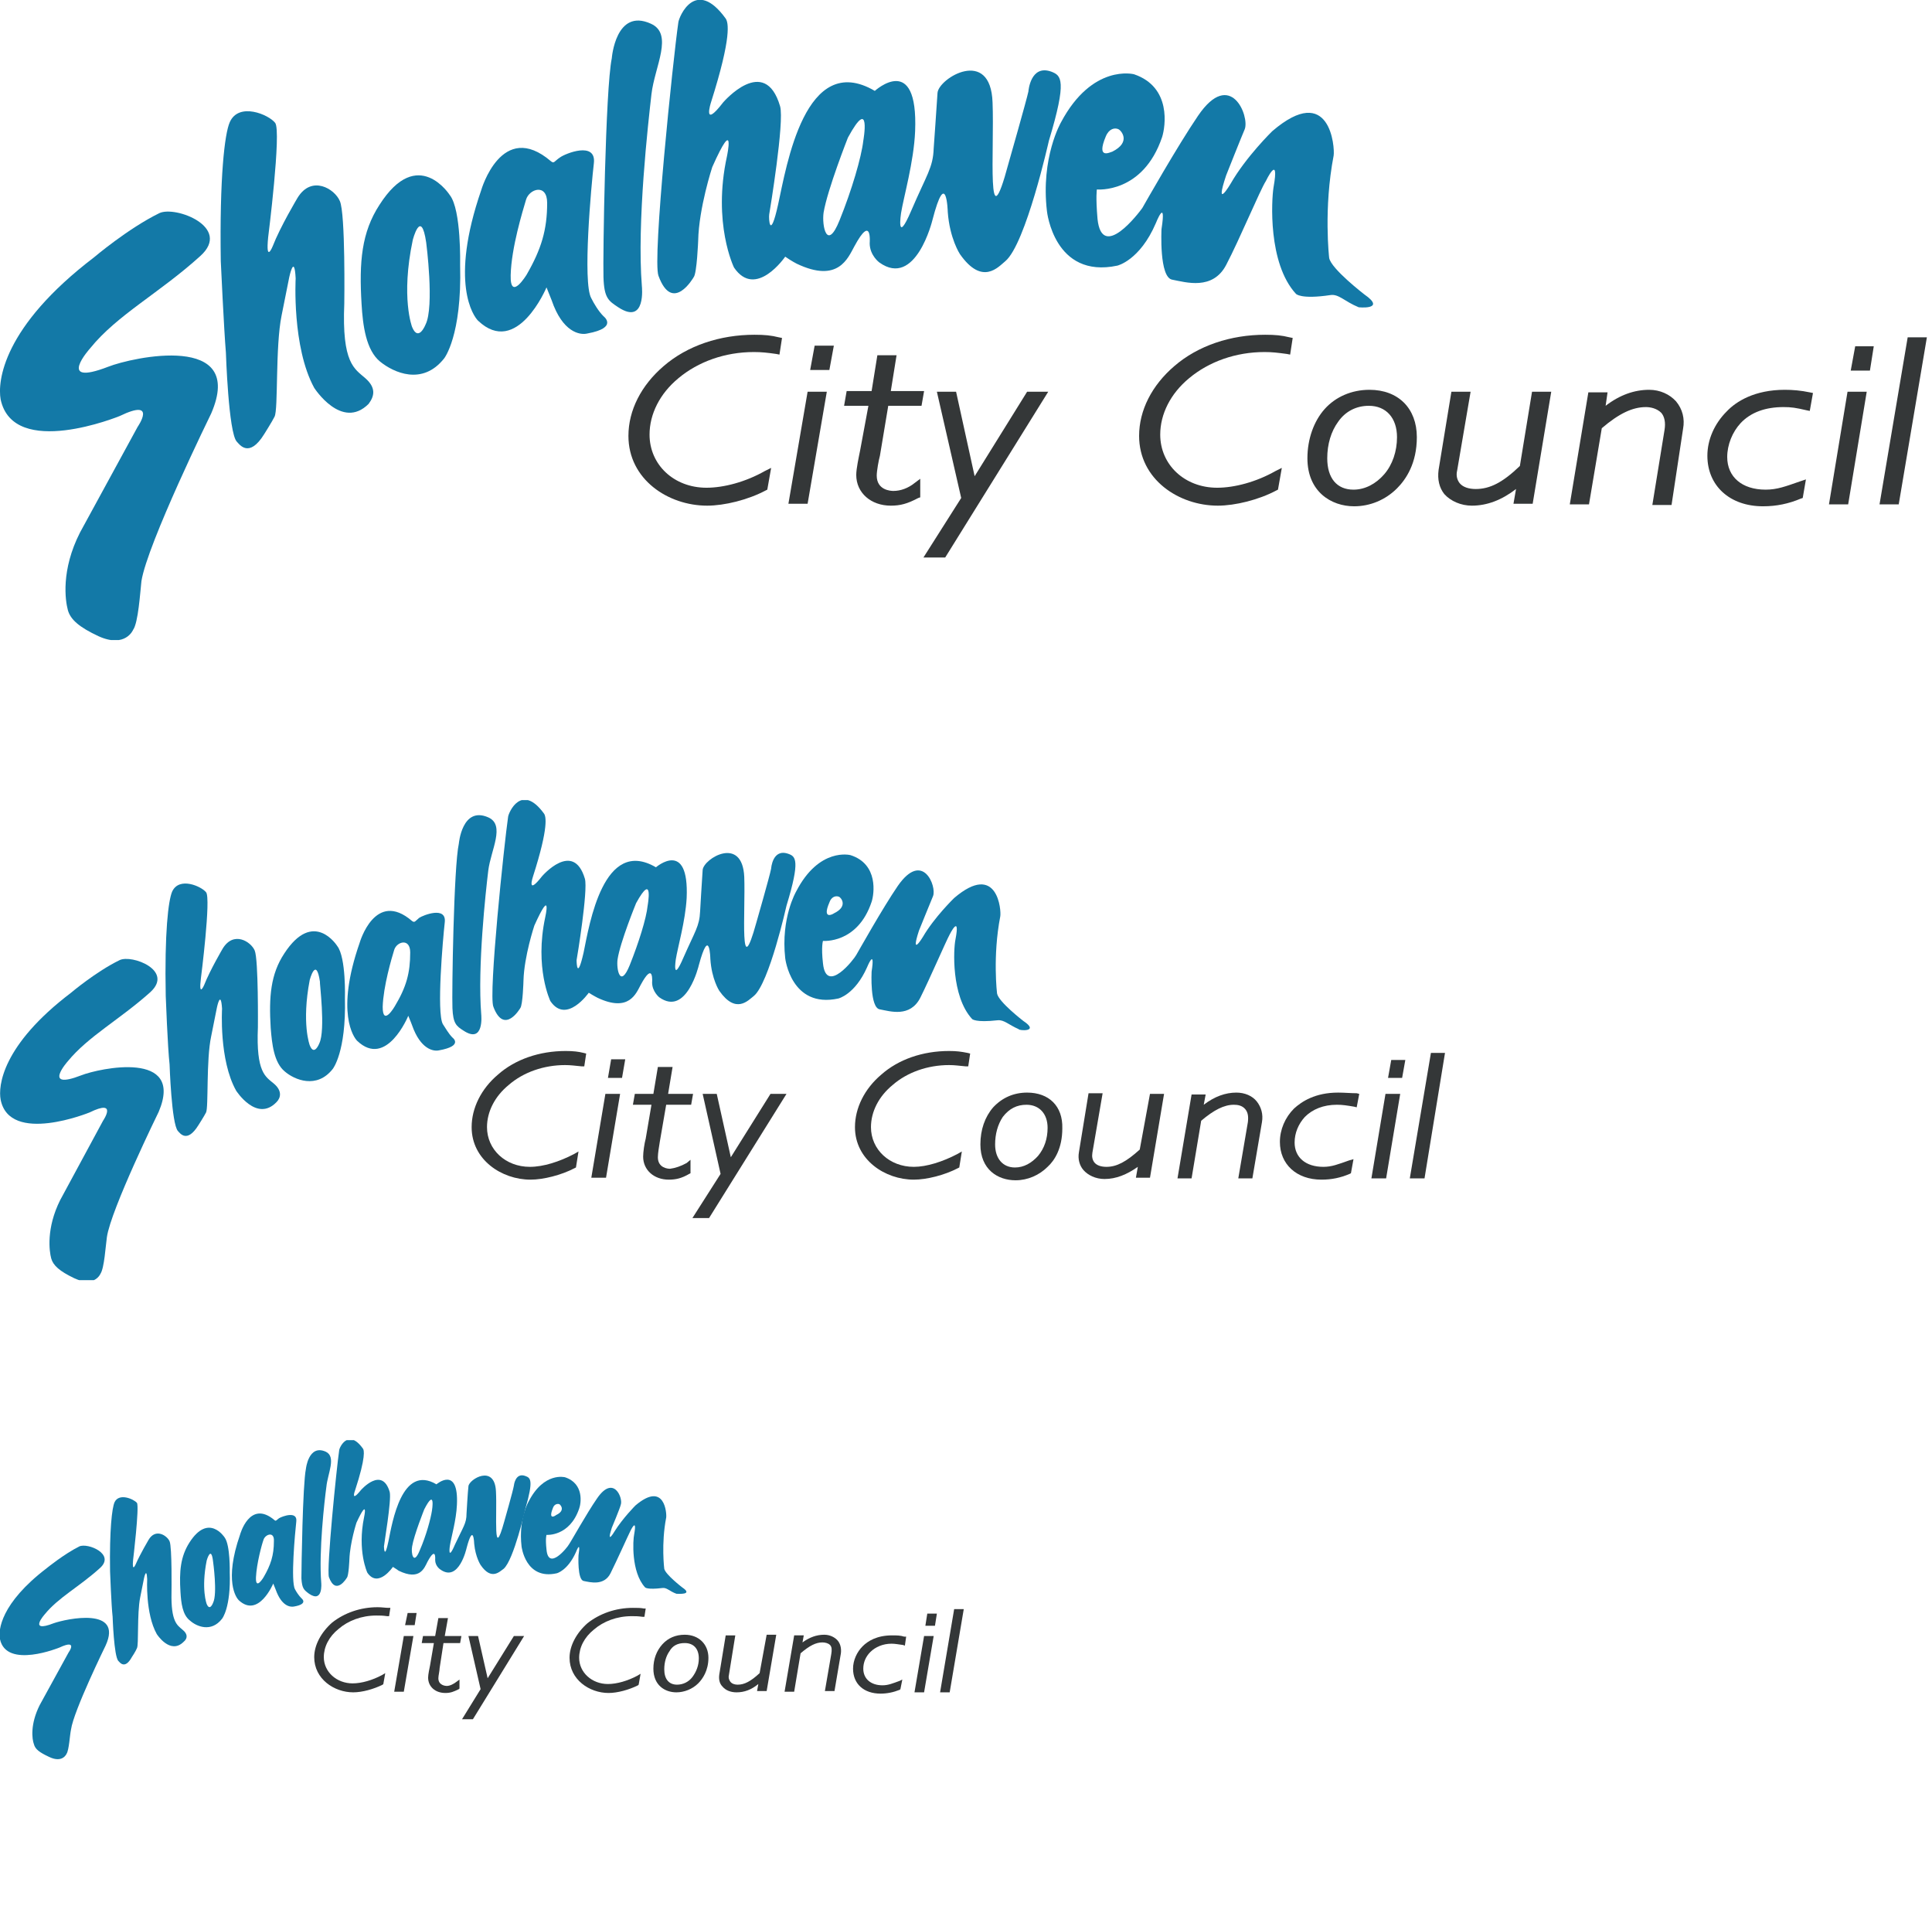 <?xml version="1.0" encoding="utf-8"?>
<!-- Generator: Adobe Illustrator 28.1.0, SVG Export Plug-In . SVG Version: 6.00 Build 0)  -->
<svg version="1.1" id="Layer_1" xmlns="http://www.w3.org/2000/svg" xmlns:xlink="http://www.w3.org/1999/xlink" x="0px" y="0px"
	 viewBox="0 0 301.9 300" style="enable-background:new 0 0 301.9 300;" xml:space="preserve">
<style type="text/css">
	.st0{clip-path:url(#SVGID_00000181778388657986450570000005790436024266925970_);fill:#1379A7;}
	.st1{fill:#1379A7;}
	.st2{clip-path:url(#SVGID_00000101081546471338541800000013850951937435260090_);fill:#1379A7;}
	.st3{fill:#343738;}
	.st4{clip-path:url(#SVGID_00000067958169728500351060000005501938917243380916_);fill:#1379A7;}
	.st5{clip-path:url(#SVGID_00000038404372889307393080000015608226470032059560_);fill:#1379A7;}
	.st6{clip-path:url(#SVGID_00000092415737399699754860000011378434445458781333_);fill:#1379A7;}
	.st7{clip-path:url(#SVGID_00000018950231645311227760000010884155458490551950_);fill:#1379A7;}
</style>
<g>
	<g>
		<defs>
			<rect id="SVGID_1_" x="0" y="0" width="301.1" height="100"/>
		</defs>
		<clipPath id="SVGID_00000047752984730585235290000012835866980969839267_">
			<use xlink:href="#SVGID_1_"  style="overflow:visible;"/>
		</clipPath>
		<path style="clip-path:url(#SVGID_00000047752984730585235290000012835866980969839267_);fill:#1379A7;" d="M16.9,57.3
			c-8.3,3.2-2.8-2.9-2.8-2.9c4.2-5.2,10.8-8.6,17.2-14.4c5-4.5-3.9-7.9-6.4-6.7c-4.9,2.4-10.2,6.9-10.2,6.9
			C0.4,51.1-0.4,59.6,0.1,62.4C2.1,71.8,18.7,65,18.7,65c6-2.9,2.8,1.7,2.8,1.7l-9,16.5c-3,5.9-2.3,10.6-1.9,12.1
			c0.4,1.5,1.8,2.7,4.8,4.1c4.2,1.9,5.4-1,5.4-1c0.8-1.1,1.1-5.8,1.3-7.6C23,85,33,64.6,33,64.6C38.5,51.9,20.7,55.8,16.9,57.3
			L16.9,57.3z"/>
	</g>
	<path class="st1" d="M57.1,59.1c-1.7-1.5-3.7-2.3-3.3-11.7c0,0,0.2-14.1-0.7-16c-0.8-1.9-4.4-4.1-6.6-0.5c0,0-2.7,4.5-3.9,7.6
		c0,0-1.1,2.7-0.7-1.4c0,0,2.1-16.6,1.1-17.9c-1-1.3-5.7-3.3-7.1-0.1c-0.8,1.8-1.6,8.6-1.4,21.7c0,0,0.5,10.8,0.8,14.3
		c0,0,0.4,12.5,1.7,13.9c0.4,0.4,1.9,2.7,4.3-1.2c0,0,1.2-1.9,1.6-2.7c0.6-1.1,0.1-10.9,1.1-15.8l1.2-6c0,0,0.8-3.8,1,0.2
		c0,0-0.6,10.7,2.9,17.1c0,0,4.3,6.7,8.5,2.5C58.5,61.9,58.8,60.6,57.1,59.1L57.1,59.1z"/>
	<path class="st1" d="M66.5,50.7c0,0-1.1,2.8-2.1,0.4c0,0-1.8-4.6,0.1-13.6c0,0,1.3-5.1,2.1,0.4C66.6,37.9,67.9,47.9,66.5,50.7
		L66.5,50.7z M70.3,30.5c0,0-5-7.9-11,1.5c-2.8,4.3-3.2,8.9-2.8,15.5c0.2,3.4,0.7,7.2,2.9,9c2.1,1.7,6.6,3.8,10-0.5
		c0,0,2.8-3.5,2.5-14.6C71.9,41.4,72.1,32.8,70.3,30.5L70.3,30.5z"/>
	<path class="st1" d="M101.7,3.7c-5.5-2.5-6.1,5.4-6.1,5.4c-1,4.8-1.4,31-1.3,34.2c0.1,3.3,0.8,3.7,2.3,4.7c4.4,2.9,3.7-3.3,3.7-3.3
		c-0.8-9.9,1-25.6,1.5-30C102.3,10.4,105.3,5.3,101.7,3.7L101.7,3.7z"/>
	<g>
		<defs>
			<rect id="SVGID_00000109708863013051607630000014020733725141638327_" x="0" y="0" width="301.1" height="100"/>
		</defs>
		<clipPath id="SVGID_00000139978838336687492190000017505395415757608359_">
			<use xlink:href="#SVGID_00000109708863013051607630000014020733725141638327_"  style="overflow:visible;"/>
		</clipPath>
		<path style="clip-path:url(#SVGID_00000139978838336687492190000017505395415757608359_);fill:#1379A7;" d="M82.3,42.9
			c0,0-2.6,4.3-2.5,0.1c0.1-4.3,1.9-10.1,2.4-11.8c0.5-1.7,3.3-2.6,3.3,0.5C85.5,35.9,84.6,38.9,82.3,42.9L82.3,42.9z M94.3,49.4
			c-0.8-0.8-1.5-2-1.9-2.8c-1.4-2.4,0-17.7,0.4-21.1c0.4-3.5-4.5-1.5-5.3-0.9c-0.9,0.6-0.9,1-1.4,0.6c-7.7-6.6-10.9,4.5-10.9,4.5
			c-5,14.5-1.2,19.7-0.5,20.4c6.1,5.8,10.7-5.2,10.7-5.2c0.4,1,0.8,2,0.8,2c1.7,5,4.4,5.5,5.6,5.2C96.7,51.2,94.3,49.4,94.3,49.4
			L94.3,49.4z"/>
		<path style="clip-path:url(#SVGID_00000139978838336687492190000017505395415757608359_);fill:#1379A7;" d="M134.9,22
			c-0.3,2.6-1.8,7.7-3.7,12.4c-2,5-2.8,0.8-2.5-1.2c0.6-3.6,3.8-11.7,3.8-11.7C136.2,14.7,134.9,22,134.9,22L134.9,22z M164.3,11.2
			c-3.3-1.2-3.6,3.1-3.6,3.1c-0.3,1.4-3.1,11.2-3.1,11.2c-3.5,13.1-2.2-2.2-2.5-9.5c-0.3-8.7-8.4-3.8-8.6-1.5
			c-0.1,1.7-0.6,8.7-0.6,8.7c-0.1,3-1.1,4.1-3.5,9.7c-2.4,5.6-1.6,0.4-1.6,0.4c0.4-2.5,2-8,2.2-12.8c0.5-12.5-6.3-6.3-6.3-6.3
			c-10.9-6.4-13.8,11.8-15.1,17.7c-1.3,5.9-1.5,2.2-1.4,1.6c0.1-0.6,2.4-14.5,1.7-16.9c-2.4-8.2-8.9-0.6-8.9-0.6
			c-3.3,4.3-1.9,0-1.9,0c3.3-10.4,2.7-12.5,2.3-13.1c-4.7-6.5-7.3-0.3-7.4,0.6c-0.8,5.5-4.1,37.1-3.1,39.6c2.2,6,5.5,0.2,5.5,0.2
			c0.5-0.6,0.7-5.7,0.7-5.7c0.1-5.1,2.2-11.5,2.2-11.5c3.7-8.3,2.3-1.7,2.3-1.7c-2.3,10.5,1.1,17.4,1.1,17.4c3.4,5,8-1.7,8-1.7
			c1,0.7,1.8,1.1,1.8,1.1c6.5,3.1,8-0.9,9-2.7c2.8-5.2,2.4-0.5,2.4-0.5c0,1.9,1.5,3,1.5,3c5.7,4.1,8.3-6.6,8.3-6.6
			c2.2-8.5,2.4-1.3,2.4-1.3c0.3,4.2,1.9,6.6,1.9,6.6c3.5,5,6,2,7.1,1.1c3.2-2.7,6.8-18.8,6.8-18.8C166.8,12.4,165.8,11.8,164.3,11.2
			L164.3,11.2z"/>
	</g>
	<path class="st1" d="M172.8,21.3c0.5-1.2,1.4-1.4,2-1.1c0.4,0.2,2,2-1,3.5C173.6,23.7,171.2,25.1,172.8,21.3L172.8,21.3z M213.2,46
		c0,0-5.2-4-5.5-5.7c0,0-0.9-7.7,0.7-16c0.2-1.2-0.5-11.6-9.6-3.8c0,0-4.1,4-6.5,8.2c0,0-2.6,4.4-0.7-1.3c0,0,2.5-6.3,2.9-7.2
		c0.8-2-2.2-9.6-7.3-2.1c-3.2,4.7-8.3,13.7-8.7,14.4c-0.5,0.7-6.3,8.4-7,1.7c-0.3-3.5-0.1-4.6-0.1-4.6s7.2,0.7,10.2-8.2
		c0.5-1.6,1.5-7.8-4.4-9.8c0,0-6.5-1.7-11.4,7.5c0,0-3.2,5.5-2.2,13.9c0,0,1.1,10.6,11,8.5c0,0,3.5-0.8,6-6.6c0,0,1.7-4.3,0.9,0.9
		c0,0-0.4,7.6,1.7,7.9c2.1,0.4,6.3,1.7,8.4-2.3c2.1-4,5.3-11.7,6.2-13.1c0,0,2.2-4.6,1.2,1c-0.3,1.9-0.9,11.8,3.5,16.6
		c0,0,0.7,0.9,5.4,0.2c1.3-0.2,2.2,1,4.4,1.9C212.1,48,216.8,48.5,213.2,46L213.2,46z"/>
	<path class="st3" d="M117.9,52.3C117.9,52.3,117.9,52.3,117.9,52.3c-5.4,0-10.5,1.7-14.2,4.9c-3.5,3-5.5,6.9-5.5,10.9
		c0,6.8,6.2,10.9,12.3,10.9c0,0,0,0,0,0c2.7,0,6.4-0.9,9.2-2.4l0.2-0.1l0.6-3.4l-1,0.5c-3,1.7-6.4,2.6-9.1,2.6c0,0,0,0,0,0
		c-5.1,0-8.9-3.6-8.9-8.3c0-3.2,1.6-6.4,4.5-8.8c3.1-2.6,7.3-4.1,11.8-4.1c0,0,0,0,0,0c1.2,0,2.1,0.1,3.5,0.3l0.5,0.1l0.4-2.6
		l-0.5-0.1C120.5,52.4,119.5,52.3,117.9,52.3L117.9,52.3z"/>
	<polygon class="st3" points="123.2,78.7 126.2,78.7 129.2,61.2 126.2,61.2 123.2,78.7 	"/>
	<polygon class="st3" points="126.6,57.8 129.6,57.8 130.3,54 127.3,54 126.6,57.8 	"/>
	<path class="st3" d="M139.6,76.7C139.6,76.7,139.6,76.7,139.6,76.7c-0.4,0-2.6-0.1-2.6-2.4c0-0.7,0.3-2.4,0.5-3.1l1.3-7.8l5.2,0
		l0.4-2.3l-5.2,0l0.9-5.6l-3,0l-0.9,5.6l-3.9,0l-0.4,2.3l3.8,0l-1.3,7c-0.2,1-0.6,2.8-0.6,3.8c0,2.8,2.3,4.8,5.4,4.8c0,0,0,0,0,0
		c1.5,0,2.6-0.3,4.3-1.2l0.3-0.1l0-2.9l-0.8,0.6C141.9,76.3,140.7,76.7,139.6,76.7L139.6,76.7z"/>
	<polygon class="st3" points="152.3,74.4 149.4,61.2 146.4,61.2 150.2,77.8 144.3,87.1 147.7,87.1 163.8,61.2 160.5,61.2 
		152.3,74.4 	"/>
	<path class="st3" d="M197.7,52.3C197.7,52.3,197.7,52.3,197.7,52.3c-5.4,0-10.5,1.7-14.2,4.9c-3.5,3-5.5,6.9-5.5,10.9
		c0,6.8,6.2,10.9,12.3,10.9c0,0,0,0,0,0c2.7,0,6.4-0.9,9.2-2.4l0.2-0.1l0.6-3.4l-1,0.5c-3,1.7-6.4,2.6-9.1,2.6c0,0,0,0,0,0
		c-5.1,0-8.9-3.6-8.9-8.3c0-3.2,1.6-6.4,4.5-8.8c3.1-2.6,7.3-4.1,11.8-4.1c0,0,0,0,0,0c1.2,0,2,0.1,3.5,0.3l0.5,0.1l0.4-2.6
		l-0.5-0.1C200.3,52.4,199.3,52.3,197.7,52.3L197.7,52.3z"/>
	<path class="st3" d="M213.9,63.4c2.7,0,4.4,1.9,4.4,4.9c0,2.2-0.7,4.3-2,5.8c-1.3,1.5-3,2.4-4.8,2.4c0,0,0,0,0,0
		c-2.6,0-4.1-1.8-4.1-4.9c0-2.2,0.6-4.2,1.7-5.7C210.2,64.3,211.9,63.4,213.9,63.4C213.9,63.4,213.9,63.4,213.9,63.4L213.9,63.4z
		 M214,60.9C214,60.9,214,60.9,214,60.9c-2.8,0-5.3,1.1-7,3c-1.7,1.9-2.7,4.7-2.7,7.7c0,5.2,3.7,7.5,7.3,7.5c0,0,0,0,0,0
		c2.5,0,4.9-1,6.7-2.8c1.4-1.4,3.1-3.9,3.1-8C221.4,63.8,218.5,60.9,214,60.9L214,60.9z"/>
	<path class="st3" d="M237.5,72.8c-2.7,2.6-4.7,3.6-6.9,3.6c0,0,0,0,0,0c-1.1,0-2-0.3-2.5-0.9c-0.4-0.5-0.6-1.2-0.4-2l2.1-12.3l-3,0
		l-2,12.2c-0.2,1.5,0.1,2.8,0.9,3.8c1,1.1,2.6,1.8,4.3,1.8c0,0,0,0,0,0c2.4,0,4.7-0.9,6.9-2.6l-0.4,2.3l3,0l2.9-17.5l-3,0
		L237.5,72.8L237.5,72.8z"/>
	<path class="st3" d="M257.7,60.9C257.7,60.9,257.6,60.9,257.7,60.9c-2.3,0-4.6,0.8-6.8,2.5l0.3-2.1l-3,0l-2.9,17.5l3,0l2-11.9
		c2.7-2.3,4.8-3.3,6.9-3.3c0,0,0,0,0,0c0.7,0,1.7,0.2,2.4,0.9c0.5,0.6,0.7,1.5,0.5,2.7l-1.9,11.7l3,0L263,67
		c0.3-1.6-0.1-3.1-1.1-4.3C260.9,61.6,259.4,60.9,257.7,60.9L257.7,60.9z"/>
	<path class="st3" d="M278.9,60.9C278.8,60.9,278.8,60.9,278.9,60.9c-4.7,0-7.6,1.8-9.1,3.4c-1.9,1.9-3,4.4-3,6.9
		c0,4.7,3.5,7.9,8.7,7.9c0,0,0,0,0,0c2.1,0,4-0.4,5.9-1.2l0.3-0.1l0.5-2.9l-0.9,0.3c-2.3,0.8-3.6,1.3-5.4,1.3c0,0,0,0,0,0
		c-3.7,0-6-2-6-5.1c0-1.9,0.8-3.9,2.1-5.3c1.6-1.7,3.9-2.5,6.7-2.5c0,0,0,0,0,0c1.2,0,1.9,0.1,3.6,0.5l0.5,0.1l0.5-2.8l-0.5-0.1
		C281.4,61,280.1,60.9,278.9,60.9L278.9,60.9z"/>
	<polygon class="st3" points="285.8,78.8 288.8,78.8 291.7,61.2 288.7,61.2 285.8,78.8 	"/>
	<polygon class="st3" points="289.2,57.9 292.2,57.9 292.8,54.1 289.9,54.1 289.2,57.9 	"/>
	<polygon class="st3" points="298.1,52.7 293.7,78.8 296.7,78.8 301.1,52.7 298.1,52.7 	"/>
</g>
<g>
	<g>
		<defs>
			<rect id="SVGID_00000082338401734282505480000001272395009567764392_" x="0" y="125" width="225.8" height="75"/>
		</defs>
		<clipPath id="SVGID_00000022523370812293880150000009128184786519480491_">
			<use xlink:href="#SVGID_00000082338401734282505480000001272395009567764392_"  style="overflow:visible;"/>
		</clipPath>
		<path style="clip-path:url(#SVGID_00000022523370812293880150000009128184786519480491_);fill:#1379A7;" d="M12.7,168
			c-6.2,2.4-2.1-2.2-2.1-2.2c3.2-3.9,8.1-6.5,12.9-10.8c3.7-3.4-2.9-5.9-4.8-5c-3.7,1.8-7.6,5.1-7.6,5.1
			c-10.8,8.2-11.4,14.6-11,16.7c1.4,7.1,13.9,2,13.9,2c4.5-2.2,2.1,1.3,2.1,1.3l-6.7,12.4c-2.2,4.4-1.7,8-1.4,9.1
			c0.3,1.1,1.3,2,3.6,3.1c3.2,1.5,4.1-0.7,4.1-0.7c0.6-0.9,0.8-4.3,1-5.7c0.6-4.3,8.1-19.6,8.1-19.6C28.9,164,15.5,166.9,12.7,168
			L12.7,168z"/>
	</g>
	<path class="st1" d="M42.8,169.3c-1.3-1.1-2.8-1.7-2.5-8.8c0,0,0.1-10.6-0.5-12c-0.6-1.4-3.3-3.1-5-0.3c0,0-2,3.4-2.9,5.7
		c0,0-0.9,2.1-0.5-1.1c0,0,1.6-12.5,0.8-13.4c-0.7-0.9-4.2-2.5-5.3-0.1c-0.6,1.4-1.2,6.4-1,16.3c0,0,0.3,8.1,0.6,10.7
		c0,0,0.3,9.3,1.3,10.4c0.3,0.3,1.4,2,3.2-0.9c0,0,0.9-1.4,1.2-2c0.4-0.8,0-8.2,0.8-11.9l0.9-4.5c0,0,0.6-2.9,0.8,0.2
		c0,0-0.5,8,2.2,12.8c0,0,3.2,5,6.3,1.8C43.9,171.5,44.1,170.4,42.8,169.3L42.8,169.3z"/>
	<path class="st1" d="M49.9,163c0,0-0.8,2.1-1.5,0.3c0,0-1.3-3.4,0-10.2c0,0,1-3.8,1.6,0.3C49.9,153.4,50.9,160.9,49.9,163L49.9,163
		z M52.7,147.8c0,0-3.7-5.9-8.3,1.2c-2.1,3.2-2.4,6.7-2.1,11.6c0.2,2.5,0.5,5.4,2.2,6.8c1.5,1.3,5,2.8,7.5-0.4c0,0,2.1-2.6,1.9-11
		C53.9,156,54.1,149.6,52.7,147.8L52.7,147.8z"/>
	<path class="st1" d="M76.3,127.7c-4.1-1.8-4.6,4.1-4.6,4.1c-0.8,3.6-1.1,23.2-1,25.7c0.1,2.4,0.6,2.8,1.7,3.5
		c3.3,2.2,2.8-2.5,2.8-2.5c-0.6-7.4,0.7-19.2,1.1-22.5C76.7,132.8,79,128.9,76.3,127.7L76.3,127.7z"/>
	<g>
		<defs>
			<rect id="SVGID_00000162322838085514783330000002218308589534104244_" x="0" y="125" width="225.8" height="75"/>
		</defs>
		<clipPath id="SVGID_00000178889921631007664280000003376733498773884032_">
			<use xlink:href="#SVGID_00000162322838085514783330000002218308589534104244_"  style="overflow:visible;"/>
		</clipPath>
		<path style="clip-path:url(#SVGID_00000178889921631007664280000003376733498773884032_);fill:#1379A7;" d="M61.7,157.2
			c0,0-1.9,3.3-1.9,0.1c0.1-3.2,1.4-7.6,1.8-8.9c0.4-1.3,2.5-1.9,2.5,0.4C64.1,152,63.5,154.2,61.7,157.2L61.7,157.2z M70.7,162.1
			c-0.6-0.6-1.1-1.5-1.5-2.1c-1-1.8,0-13.2,0.3-15.9c0.3-2.6-3.4-1.1-4-0.7c-0.6,0.5-0.7,0.8-1.1,0.5c-5.8-5-8.2,3.4-8.2,3.4
			c-3.8,10.9-0.9,14.8-0.4,15.3c4.6,4.4,8-3.9,8-3.9c0.3,0.7,0.6,1.5,0.6,1.5c1.3,3.7,3.3,4.1,4.2,3.9
			C72.5,163.4,70.7,162.1,70.7,162.1L70.7,162.1z"/>
		<path style="clip-path:url(#SVGID_00000178889921631007664280000003376733498773884032_);fill:#1379A7;" d="M101.2,141.5
			c-0.2,2-1.4,5.8-2.8,9.3c-1.5,3.7-2.1,0.6-1.9-0.9c0.4-2.7,2.9-8.8,2.9-8.8C102.2,136,101.2,141.5,101.2,141.5L101.2,141.5z
			 M123.2,133.4c-2.5-0.9-2.7,2.3-2.7,2.3c-0.2,1.1-2.3,8.4-2.3,8.4c-2.7,9.8-1.7-1.7-1.9-7.1c-0.3-6.5-6.3-2.9-6.5-1.1
			c-0.1,1.3-0.4,6.5-0.4,6.5c-0.1,2.3-0.8,3.1-2.6,7.2c-1.8,4.2-1.2,0.3-1.2,0.3c0.3-1.9,1.5-6,1.7-9.6c0.4-9.3-4.8-4.8-4.8-4.8
			c-8.2-4.8-10.4,8.9-11.3,13.3c-1,4.4-1.1,1.7-1.1,1.2c0.1-0.5,1.8-10.9,1.3-12.7c-1.8-6.1-6.7-0.4-6.7-0.4c-2.5,3.2-1.4,0-1.4,0
			c2.5-7.8,2-9.4,1.7-9.8c-3.5-4.8-5.5-0.2-5.6,0.5c-0.6,4.1-3.1,27.8-2.3,29.7c1.7,4.5,4.2,0.2,4.2,0.2c0.4-0.5,0.5-4.3,0.5-4.3
			c0.1-3.8,1.7-8.6,1.7-8.6c2.8-6.2,1.7-1.3,1.7-1.3c-1.7,7.9,0.8,13.1,0.8,13.1c2.5,3.7,6-1.3,6-1.3c0.8,0.5,1.4,0.8,1.4,0.8
			c4.9,2.3,6-0.7,6.7-2c2.1-3.9,1.8-0.4,1.8-0.4c0,1.4,1.1,2.3,1.1,2.3c4.3,3.1,6.2-5,6.2-5c1.7-6.3,1.8-1,1.8-1
			c0.2,3.2,1.4,5,1.4,5c2.6,3.7,4.5,1.5,5.4,0.8c2.4-2,5.1-14.1,5.1-14.1C125.1,134.3,124.3,133.8,123.2,133.4L123.2,133.4z"/>
	</g>
	<path class="st1" d="M129.6,141c0.3-0.9,1-1.1,1.5-0.9c0.3,0.1,1.5,1.5-0.8,2.6C130.2,142.8,128.4,143.8,129.6,141L129.6,141z
		 M159.9,159.5c0,0-3.9-3-4.1-4.3c0,0-0.7-5.8,0.5-12c0.2-0.9-0.4-8.7-7.2-2.9c0,0-3.1,3-4.9,6.1c0,0-2,3.3-0.6-1
		c0,0,1.9-4.7,2.2-5.4c0.6-1.5-1.6-7.2-5.5-1.6c-2.4,3.5-6.2,10.3-6.5,10.8c-0.3,0.6-4.7,6.3-5.2,1.3c-0.3-2.6,0-3.5,0-3.5
		s5.4,0.5,7.6-6.1c0.4-1.2,1.1-5.9-3.3-7.3c0,0-4.9-1.3-8.5,5.7c0,0-2.4,4.1-1.7,10.4c0,0,0.9,7.9,8.3,6.3c0,0,2.6-0.6,4.5-4.9
		c0,0,1.3-3.2,0.7,0.7c0,0-0.3,5.7,1.3,5.9c1.6,0.3,4.7,1.3,6.3-1.8c1.5-3,4-8.8,4.6-9.9c0,0,1.7-3.4,0.9,0.8
		c-0.3,1.4-0.7,8.8,2.6,12.4c0,0,0.5,0.6,4,0.2c1-0.1,1.7,0.7,3.3,1.4C159.1,161,162.6,161.3,159.9,159.5L159.9,159.5z"/>
	<path class="st3" d="M88.4,164.2C88.4,164.2,88.4,164.2,88.4,164.2c-4.1,0-7.9,1.3-10.6,3.7c-2.6,2.2-4.1,5.2-4.1,8.2
		c0,5.1,4.7,8.2,9.2,8.2c0,0,0,0,0,0c2,0,4.8-0.7,6.9-1.8l0.2-0.1l0.4-2.5l-0.7,0.4c-2.3,1.2-4.8,2-6.9,2c0,0,0,0,0,0
		c-3.8,0-6.7-2.7-6.7-6.2c0-2.4,1.2-4.8,3.4-6.6c2.3-2,5.5-3.1,8.8-3.1c0,0,0,0,0,0c0.9,0,1.5,0.1,2.6,0.2l0.4,0l0.3-2l-0.4-0.1
		C90.4,164.3,89.6,164.2,88.4,164.2L88.4,164.2z"/>
	<polygon class="st3" points="92.4,184 94.7,184 96.9,170.9 94.6,170.9 92.4,184 	"/>
	<polygon class="st3" points="95,168.4 97.2,168.4 97.7,165.5 95.5,165.5 95,168.4 	"/>
	<path class="st3" d="M104.7,182.6C104.7,182.6,104.7,182.6,104.7,182.6c-0.3,0-1.9-0.1-1.9-1.8c0-0.6,0.2-1.8,0.3-2.4l1-5.8l3.9,0
		l0.3-1.7l-3.9,0l0.7-4.2l-2.3,0l-0.7,4.2l-2.9,0l-0.3,1.7l2.9,0l-0.9,5.3c-0.2,0.7-0.4,2.1-0.4,2.8c0,2.1,1.7,3.6,4,3.6
		c0,0,0,0,0,0c1.1,0,2-0.2,3.2-0.9l0.2-0.1l0-2.1l-0.6,0.5C106.4,182.2,105.5,182.5,104.7,182.6L104.7,182.6z"/>
	<polygon class="st3" points="114.2,180.8 112,170.9 109.8,170.9 112.6,183.4 108.2,190.3 110.8,190.3 122.9,170.9 120.4,170.9 
		114.2,180.8 	"/>
	<path class="st3" d="M148.3,164.2C148.3,164.2,148.3,164.2,148.3,164.2c-4.1,0-7.9,1.3-10.6,3.7c-2.6,2.2-4.1,5.2-4.1,8.2
		c0,5.1,4.7,8.2,9.2,8.2c0,0,0,0,0,0c2,0,4.8-0.7,6.9-1.8l0.2-0.1l0.4-2.5l-0.7,0.4c-2.3,1.2-4.8,2-6.8,2c0,0,0,0,0,0
		c-3.8,0-6.7-2.7-6.7-6.2c0-2.4,1.2-4.8,3.4-6.6c2.3-2,5.5-3.1,8.8-3.1c0,0,0,0,0,0c0.9,0,1.5,0.1,2.6,0.2l0.4,0l0.3-2l-0.4-0.1
		C150.2,164.3,149.5,164.2,148.3,164.2L148.3,164.2z"/>
	<path class="st3" d="M160.4,172.6c2,0,3.3,1.4,3.3,3.6c0,1.7-0.5,3.2-1.5,4.4c-1,1.1-2.2,1.8-3.6,1.8c0,0,0,0,0,0
		c-1.9,0-3.1-1.4-3.1-3.6c0-1.6,0.4-3.1,1.2-4.3C157.7,173.2,158.9,172.6,160.4,172.6C160.4,172.6,160.4,172.6,160.4,172.6
		L160.4,172.6z M160.5,170.7C160.5,170.7,160.5,170.7,160.5,170.7c-2.1,0-3.9,0.8-5.3,2.3c-1.3,1.5-2,3.5-2,5.8
		c0,3.9,2.7,5.6,5.5,5.6c0,0,0,0,0,0c1.9,0,3.7-0.8,5-2.1c1.1-1,2.3-2.9,2.3-6C166.1,172.8,163.9,170.7,160.5,170.7L160.5,170.7z"/>
	<path class="st3" d="M178.1,179.6c-2.1,1.9-3.6,2.7-5.2,2.7c0,0,0,0,0,0c-0.8,0-1.5-0.2-1.9-0.7c-0.3-0.4-0.4-0.9-0.3-1.5l1.6-9.3
		l-2.2,0l-1.5,9.2c-0.2,1.1,0.1,2.1,0.7,2.8c0.7,0.8,1.9,1.4,3.3,1.4c0,0,0,0,0,0c1.8,0,3.5-0.7,5.2-1.9l-0.3,1.7l2.2,0l2.2-13.1
		l-2.2,0L178.1,179.6L178.1,179.6z"/>
	<path class="st3" d="M193.2,170.7C193.2,170.7,193.2,170.7,193.2,170.7c-1.7,0-3.4,0.6-5.1,1.9l0.3-1.6l-2.2,0l-2.2,13.1l2.2,0
		l1.5-9c2-1.7,3.6-2.5,5.1-2.5c0,0,0,0,0,0c0.6,0,1.3,0.1,1.8,0.7c0.4,0.5,0.5,1.1,0.4,2l-1.5,8.8l2.2,0l1.5-8.8
		c0.2-1.2-0.1-2.3-0.8-3.2C195.7,171.2,194.5,170.7,193.2,170.7L193.2,170.7z"/>
	<path class="st3" d="M209.1,170.7C209.1,170.7,209.1,170.7,209.1,170.7c-3.6,0-5.7,1.4-6.9,2.5c-1.4,1.4-2.2,3.3-2.2,5.2
		c0,3.5,2.6,5.9,6.5,5.9c0,0,0,0,0,0c1.6,0,3-0.3,4.4-0.9l0.2-0.1l0.4-2.2l-0.7,0.2c-1.7,0.6-2.7,1-4,1c0,0,0,0,0,0
		c-2.8,0-4.5-1.5-4.5-3.8c0-1.5,0.6-2.9,1.6-4c1.2-1.2,2.9-1.9,5-1.9c0,0,0,0,0,0c0.9,0,1.5,0.1,2.7,0.3l0.4,0.1l0.4-2.1l-0.4-0.1
		C211.1,170.8,210.1,170.7,209.1,170.7L209.1,170.7z"/>
	<polygon class="st3" points="214.3,184.1 216.6,184.1 218.8,170.9 216.5,170.9 214.3,184.1 	"/>
	<polygon class="st3" points="216.9,168.4 219.1,168.4 219.6,165.6 217.4,165.6 216.9,168.4 	"/>
	<polygon class="st3" points="223.6,164.5 220.3,184.1 222.6,184.1 225.8,164.5 223.6,164.5 	"/>
</g>
<g>
	<g>
		<defs>
			<rect id="SVGID_00000093170604711528111350000001715565080523290003_" y="225" width="150.6" height="50"/>
		</defs>
		<clipPath id="SVGID_00000161630170790612612740000012759579368453436296_">
			<use xlink:href="#SVGID_00000093170604711528111350000001715565080523290003_"  style="overflow:visible;"/>
		</clipPath>
		<path style="clip-path:url(#SVGID_00000161630170790612612740000012759579368453436296_);fill:#1379A7;" d="M8.4,253.6
			c-4.1,1.6-1.4-1.4-1.4-1.4c2.1-2.6,5.4-4.3,8.6-7.2c2.5-2.2-1.9-4-3.2-3.4c-2.4,1.2-5.1,3.4-5.1,3.4c-7.2,5.5-7.6,9.7-7.3,11.1
			c1,4.7,9.3,1.3,9.3,1.3c3-1.4,1.4,0.8,1.4,0.8l-4.5,8.2c-1.5,3-1.2,5.3-0.9,6.1c0.2,0.8,0.9,1.3,2.4,2c2.1,1,2.7-0.5,2.7-0.5
			c0.4-0.6,0.5-2.9,0.7-3.8c0.4-2.9,5.4-13.1,5.4-13.1C19.3,251,10.4,252.9,8.4,253.6L8.4,253.6z"/>
	</g>
	<path class="st1" d="M28.5,254.6c-0.8-0.7-1.8-1.2-1.7-5.8c0,0,0.1-7.1-0.3-8c-0.4-0.9-2.2-2.1-3.3-0.2c0,0-1.3,2.2-2,3.8
		c0,0-0.6,1.4-0.4-0.7c0,0,1-8.3,0.6-8.9c-0.5-0.6-2.8-1.6-3.5-0.1c-0.4,0.9-0.8,4.3-0.7,10.8c0,0,0.2,5.4,0.4,7.1
		c0,0,0.2,6.2,0.9,6.9c0.2,0.2,1,1.4,2.1-0.6c0,0,0.6-0.9,0.8-1.4c0.3-0.5,0-5.4,0.5-7.9l0.6-3c0,0,0.4-1.9,0.5,0.1
		c0,0-0.3,5.4,1.5,8.6c0,0,2.1,3.3,4.2,1.2C29.3,256,29.4,255.3,28.5,254.6L28.5,254.6z"/>
	<path class="st1" d="M33.3,250.4c0,0-0.5,1.4-1,0.2c0,0-0.9-2.3,0-6.8c0,0,0.7-2.5,1,0.2C33.3,244,34,249,33.3,250.4L33.3,250.4z
		 M35.1,240.2c0,0-2.5-3.9-5.5,0.8c-1.4,2.2-1.6,4.5-1.4,7.7c0.1,1.7,0.3,3.6,1.5,4.5c1,0.9,3.3,1.9,5-0.3c0,0,1.4-1.7,1.2-7.3
		C35.9,245.7,36,241.4,35.1,240.2L35.1,240.2z"/>
	<path class="st1" d="M50.9,226.8c-2.7-1.2-3.1,2.7-3.1,2.7c-0.5,2.4-0.7,15.5-0.7,17.1c0.1,1.6,0.4,1.8,1.2,2.4
		c2.2,1.5,1.9-1.7,1.9-1.7c-0.4-4.9,0.5-12.8,0.8-15C51.2,230.2,52.6,227.6,50.9,226.8L50.9,226.8z"/>
	<g>
		<defs>
			<rect id="SVGID_00000065786343855386827700000010397429933779799720_" y="225" width="150.6" height="50"/>
		</defs>
		<clipPath id="SVGID_00000023256815126539346420000015077637168242779030_">
			<use xlink:href="#SVGID_00000065786343855386827700000010397429933779799720_"  style="overflow:visible;"/>
		</clipPath>
		<path style="clip-path:url(#SVGID_00000023256815126539346420000015077637168242779030_);fill:#1379A7;" d="M41.2,246.4
			c0,0-1.3,2.2-1.2,0c0.1-2.1,0.9-5.1,1.2-5.9c0.3-0.8,1.7-1.3,1.6,0.3C42.8,243,42.3,244.5,41.2,246.4L41.2,246.4z M47.1,249.7
			c-0.4-0.4-0.8-1-1-1.4c-0.7-1.2,0-8.8,0.2-10.6c0.2-1.7-2.2-0.8-2.7-0.5c-0.4,0.3-0.5,0.5-0.7,0.3c-3.9-3.3-5.4,2.3-5.4,2.3
			c-2.5,7.2-0.6,9.8-0.2,10.2c3.1,2.9,5.4-2.6,5.4-2.6c0.2,0.5,0.4,1,0.4,1c0.9,2.5,2.2,2.7,2.8,2.6
			C48.3,250.6,47.1,249.7,47.1,249.7L47.1,249.7z"/>
		<path style="clip-path:url(#SVGID_00000023256815126539346420000015077637168242779030_);fill:#1379A7;" d="M67.5,236
			c-0.2,1.3-0.9,3.9-1.9,6.2c-1,2.5-1.4,0.4-1.2-0.6c0.3-1.8,1.9-5.8,1.9-5.8C68.1,232.3,67.5,236,67.5,236L67.5,236z M82.1,230.6
			c-1.6-0.6-1.8,1.5-1.8,1.5c-0.1,0.7-1.5,5.6-1.5,5.6c-1.8,6.5-1.1-1.1-1.3-4.7c-0.2-4.3-4.2-1.9-4.3-0.8c-0.1,0.8-0.3,4.3-0.3,4.3
			c0,1.5-0.5,2-1.8,4.8c-1.2,2.8-0.8,0.2-0.8,0.2c0.2-1.3,1-4,1.1-6.4c0.3-6.2-3.2-3.2-3.2-3.2c-5.4-3.2-6.9,5.9-7.5,8.9
			c-0.6,2.9-0.7,1.1-0.7,0.8c0-0.3,1.2-7.2,0.9-8.5c-1.2-4.1-4.5-0.3-4.5-0.3c-1.7,2.1-0.9,0-0.9,0c1.7-5.2,1.4-6.3,1.2-6.5
			c-2.3-3.2-3.7-0.1-3.7,0.3c-0.4,2.7-2,18.5-1.6,19.8c1.1,3,2.8,0.1,2.8,0.1c0.3-0.3,0.4-2.9,0.4-2.9c0.1-2.6,1.1-5.7,1.1-5.7
			c1.9-4.1,1.2-0.9,1.2-0.9c-1.1,5.3,0.5,8.7,0.5,8.7c1.7,2.5,4-0.9,4-0.9c0.5,0.3,0.9,0.6,0.9,0.6c3.3,1.6,4-0.4,4.5-1.4
			c1.4-2.6,1.2-0.3,1.2-0.3c0,1,0.8,1.5,0.8,1.5c2.9,2.1,4.1-3.3,4.1-3.3c1.1-4.2,1.2-0.7,1.2-0.7c0.2,2.1,1,3.3,1,3.3
			c1.7,2.5,3,1,3.6,0.6c1.6-1.4,3.4-9.4,3.4-9.4C83.4,231.2,82.9,230.9,82.1,230.6L82.1,230.6z"/>
	</g>
	<path class="st1" d="M86.4,235.6c0.2-0.6,0.7-0.7,1-0.6c0.2,0.1,1,1-0.5,1.7C86.8,236.8,85.6,237.6,86.4,235.6L86.4,235.6z
		 M106.6,248c0,0-2.6-2-2.8-2.9c0,0-0.5-3.9,0.3-8c0.1-0.6-0.2-5.8-4.8-1.9c0,0-2,2-3.3,4.1c0,0-1.3,2.2-0.4-0.6
		c0,0,1.3-3.1,1.4-3.6c0.4-1-1.1-4.8-3.7-1c-1.6,2.3-4.1,6.8-4.4,7.2c-0.2,0.4-3.2,4.2-3.5,0.8c-0.2-1.8,0-2.3,0-2.3
		s3.6,0.3,5.1-4.1c0.3-0.8,0.8-3.9-2.2-4.9c0,0-3.3-0.9-5.7,3.8c0,0-1.6,2.7-1.1,7c0,0,0.6,5.3,5.5,4.2c0,0,1.7-0.4,3-3.3
		c0,0,0.8-2.1,0.4,0.5c0,0-0.2,3.8,0.8,4c1,0.2,3.2,0.8,4.2-1.2c1-2,2.7-5.8,3.1-6.6c0,0,1.1-2.3,0.6,0.5c-0.2,0.9-0.5,5.9,1.7,8.3
		c0,0,0.3,0.4,2.7,0.1c0.7-0.1,1.1,0.5,2.2,0.9C106,249,108.4,249.2,106.6,248L106.6,248z"/>
	<path class="st3" d="M59,251.1C58.9,251.1,58.9,251.1,59,251.1c-2.7,0-5.2,0.9-7.1,2.4c-1.7,1.5-2.8,3.5-2.8,5.4
		c0,3.4,3.1,5.5,6.1,5.5c0,0,0,0,0,0c1.4,0,3.2-0.5,4.6-1.2l0.1-0.1l0.3-1.7l-0.5,0.3c-1.5,0.8-3.2,1.3-4.6,1.3c0,0,0,0,0,0
		c-2.5,0-4.5-1.8-4.5-4.1c0-1.6,0.8-3.2,2.3-4.4c1.5-1.3,3.6-2.1,5.9-2.1c0,0,0,0,0,0c0.6,0,1,0,1.7,0.1l0.3,0l0.2-1.3l-0.3,0
		C60.2,251.2,59.7,251.1,59,251.1L59,251.1z"/>
	<polygon class="st3" points="61.6,264.3 63.1,264.3 64.6,255.6 63.1,255.6 61.6,264.3 	"/>
	<polygon class="st3" points="63.3,253.9 64.8,253.9 65.1,252 63.7,252 63.3,253.9 	"/>
	<path class="st3" d="M69.8,263.4C69.8,263.4,69.8,263.4,69.8,263.4c-0.2,0-1.3-0.1-1.3-1.2c0-0.4,0.2-1.2,0.2-1.6l0.6-3.9l2.6,0
		l0.2-1.1l-2.6,0l0.5-2.8l-1.5,0l-0.5,2.8l-1.9,0l-0.2,1.1l1.9,0l-0.6,3.5c-0.1,0.5-0.3,1.4-0.3,1.9c0,1.4,1.1,2.4,2.7,2.4
		c0,0,0,0,0,0c0.8,0,1.3-0.2,2.1-0.6l0.1-0.1l0-1.4l-0.4,0.3C70.9,263.1,70.3,263.4,69.8,263.4L69.8,263.4z"/>
	<polygon class="st3" points="76.2,262.2 74.7,255.6 73.2,255.6 75.1,263.9 72.2,268.6 73.9,268.6 81.9,255.6 80.3,255.6 
		76.2,262.2 	"/>
	<path class="st3" d="M98.9,251.2C98.8,251.2,98.8,251.2,98.9,251.2c-2.7,0-5.2,0.9-7.1,2.4c-1.7,1.5-2.8,3.5-2.8,5.4
		c0,3.4,3.1,5.5,6.1,5.5c0,0,0,0,0,0c1.4,0,3.2-0.5,4.6-1.2l0.1-0.1l0.3-1.7l-0.5,0.3c-1.5,0.8-3.2,1.3-4.6,1.3c0,0,0,0,0,0
		c-2.5,0-4.5-1.8-4.5-4.1c0-1.6,0.8-3.2,2.3-4.4c1.5-1.3,3.6-2.1,5.9-2.1c0,0,0,0,0,0c0.6,0,1,0,1.7,0.1l0.3,0l0.2-1.3l-0.3,0
		C100.1,251.2,99.6,251.2,98.9,251.2L98.9,251.2z"/>
	<path class="st3" d="M107,256.7c1.4,0,2.2,0.9,2.2,2.4c0,1.1-0.4,2.1-1,2.9c-0.6,0.8-1.5,1.2-2.4,1.2c0,0,0,0,0,0
		c-1.3,0-2-0.9-2-2.4c0-1.1,0.3-2.1,0.8-2.8C105.1,257.1,105.9,256.7,107,256.7C106.9,256.7,107,256.7,107,256.7L107,256.7z
		 M107,255.4C107,255.4,107,255.4,107,255.4c-1.4,0-2.6,0.5-3.5,1.5c-0.9,1-1.4,2.3-1.4,3.8c0,2.6,1.8,3.7,3.6,3.7c0,0,0,0,0,0
		c1.2,0,2.5-0.5,3.4-1.4c0.7-0.7,1.6-2,1.6-4C110.7,256.9,109.2,255.4,107,255.4L107,255.4z"/>
	<path class="st3" d="M118.7,261.4c-1.4,1.3-2.4,1.8-3.4,1.8c0,0,0,0,0,0c-0.6,0-1-0.2-1.2-0.5c-0.2-0.3-0.3-0.6-0.2-1l1-6.2l-1.5,0
		l-1,6.1c-0.1,0.7,0,1.4,0.5,1.9c0.5,0.6,1.3,0.9,2.2,0.9c0,0,0,0,0,0c1.2,0,2.3-0.4,3.4-1.3l-0.2,1.1l1.5,0l1.5-8.8l-1.5,0
		L118.7,261.4L118.7,261.4z"/>
	<path class="st3" d="M128.8,255.4C128.8,255.4,128.8,255.4,128.8,255.4c-1.2,0-2.3,0.4-3.4,1.2l0.2-1.1l-1.5,0l-1.5,8.8l1.5,0l1-6
		c1.4-1.2,2.4-1.7,3.4-1.7c0,0,0,0,0,0c0.4,0,0.9,0.1,1.2,0.4c0.3,0.3,0.3,0.8,0.2,1.4l-1,5.8l1.5,0l1-5.9c0.1-0.8-0.1-1.6-0.6-2.1
		C130.4,255.8,129.7,255.4,128.8,255.4L128.8,255.4z"/>
	<path class="st3" d="M139.4,255.5C139.4,255.5,139.4,255.5,139.4,255.5c-2.4,0-3.8,0.9-4.6,1.7c-0.9,0.9-1.5,2.2-1.5,3.5
		c0,2.4,1.7,3.9,4.3,3.9c0,0,0,0,0,0c1,0,2-0.2,3-0.6l0.1-0.1l0.3-1.5l-0.4,0.2c-1.1,0.4-1.8,0.7-2.7,0.7c0,0,0,0,0,0
		c-1.8,0-3-1-3-2.6c0-1,0.4-1.9,1.1-2.6c0.8-0.8,2-1.3,3.3-1.3c0,0,0,0,0,0c0.6,0,1,0.1,1.8,0.2l0.3,0.1l0.2-1.4l-0.3,0
		C140.7,255.5,140.1,255.5,139.4,255.5L139.4,255.5z"/>
	<polygon class="st3" points="142.9,264.4 144.4,264.4 145.9,255.6 144.4,255.6 142.9,264.4 	"/>
	<polygon class="st3" points="144.6,254 146.1,254 146.4,252.1 144.9,252.1 144.6,254 	"/>
	<polygon class="st3" points="149.1,251.4 146.9,264.4 148.4,264.4 150.6,251.4 149.1,251.4 	"/>
</g>
</svg>
